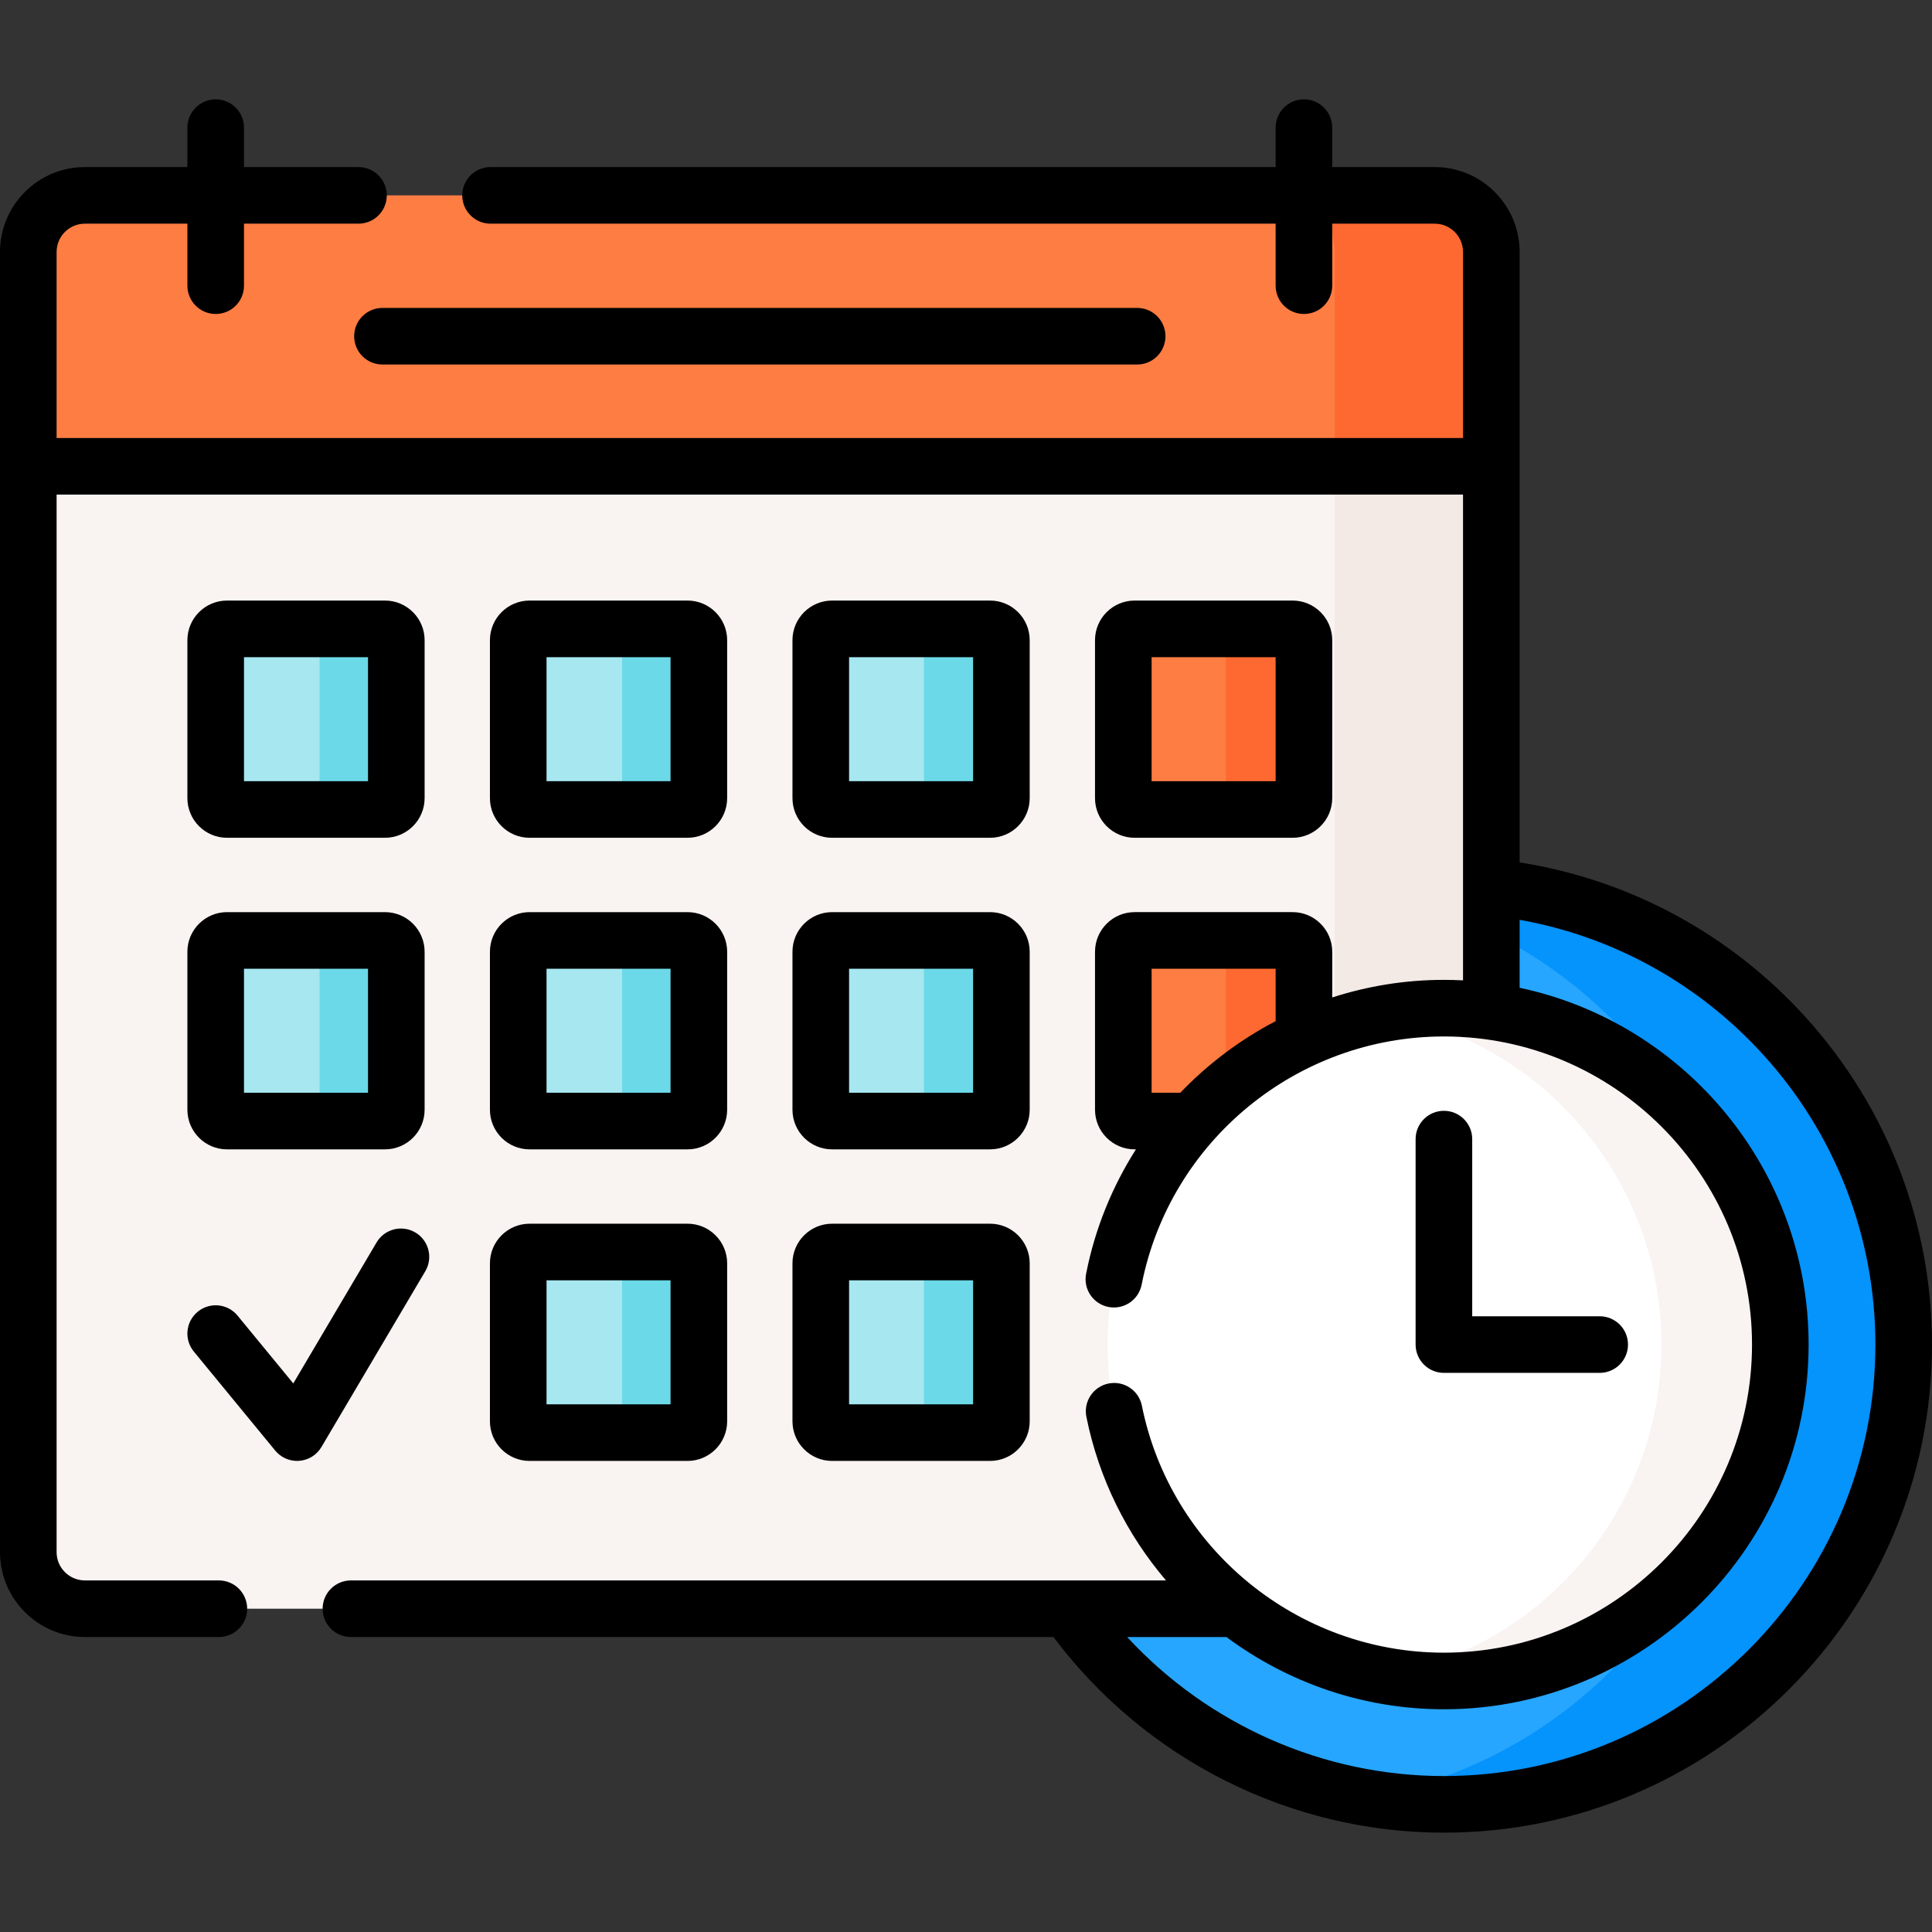 <svg xmlns="http://www.w3.org/2000/svg" id="Capa_1" height="512" viewBox="0 0 512 512" width="512"><rect x="0" y="0" width="512" height="512" fill="#333333" stroke="none"/><g><g><path d="m394.217 235.029v33.899l.86.122c20.832 2.939 39.979 13.319 53.913 29.227 14.065 16.059 21.812 36.674 21.812 58.048 0 48.606-39.545 88.151-88.151 88.151-20.025 0-38.9-6.546-54.584-18.931l-.272-.215h-45.511c21.997 31.895 58.78 52.844 100.369 52.844 67.188 0 121.848-54.661 121.848-121.848-.001-63.287-48.501-115.452-110.284-121.297z" fill="#26a6fe"></path></g><g><g><path d="m394.217 235.029v11.635c22.242 10.805 40.726 28.175 52.911 49.58.626.672 1.256 1.34 1.863 2.033 14.065 16.059 21.812 36.674 21.812 58.048 0 23.153-8.977 44.245-23.627 59.991-17.694 31.148-48.713 53.776-85.251 60.078 6.739 1.16 13.662 1.779 20.728 1.779 67.188 0 121.848-54.661 121.848-121.848-.001-63.286-48.501-115.451-110.284-121.296z" fill="#0593fc"></path></g></g><g><g><path d="m294.501 356.325c0-48.606 39.544-88.151 88.15-88.151 4.266 0 8.46.311 12.565.899v-146.497h-387.716v288.754c0 8.284 6.716 15 15 15h306.646c-21.046-16.125-34.645-41.505-34.645-70.005z" fill="#f9f3f1"></path></g><g><g><path d="m353.717 122.576v150.482c9.068-3.16 18.803-4.884 28.935-4.884 4.266 0 8.46.311 12.565.899v-146.497z" fill="#f3eae6"></path></g></g><g><g><path d="m102.027 214.522h-41.866c-1.657 0-3-1.343-3-3v-41.866c0-1.657 1.343-3 3-3h41.866c1.657 0 3 1.343 3 3v41.866c0 1.656-1.343 3-3 3z" fill="#a6e7f0"></path></g><g><path d="m182.203 214.522h-41.866c-1.657 0-3-1.343-3-3v-41.866c0-1.657 1.343-3 3-3h41.866c1.657 0 3 1.343 3 3v41.866c0 1.656-1.343 3-3 3z" fill="#a6e7f0"></path></g><g><path d="m182.203 166.655h-20.337c1.657 0 3 1.343 3 3v41.866c0 1.657-1.343 3-3 3h20.337c1.657 0 3-1.343 3-3v-41.866c0-1.657-1.343-3-3-3z" fill="#6bd9e7"></path></g><g><path d="m262.379 214.522h-41.866c-1.657 0-3-1.343-3-3v-41.866c0-1.657 1.343-3 3-3h41.866c1.657 0 3 1.343 3 3v41.866c0 1.656-1.343 3-3 3z" fill="#a6e7f0"></path></g><g><path d="m262.379 166.655h-20.513c1.657 0 3 1.343 3 3v41.866c0 1.657-1.343 3-3 3h20.513c1.657 0 3-1.343 3-3v-41.866c0-1.657-1.343-3-3-3z" fill="#6bd9e7"></path></g><g><path d="m342.555 214.522h-41.866c-1.657 0-3-1.343-3-3v-41.866c0-1.657 1.343-3 3-3h41.866c1.657 0 3 1.343 3 3v41.866c0 1.656-1.343 3-3 3z" fill="#fe7d43"></path></g><g><path d="m342.555 166.655h-20.689c1.657 0 3 1.343 3 3v41.866c0 1.657-1.343 3-3 3h20.689c1.657 0 3-1.343 3-3v-41.866c0-1.657-1.343-3-3-3z" fill="#fd6930"></path></g></g><g><path d="m102.027 297.091h-41.866c-1.657 0-3-1.343-3-3v-41.866c0-1.657 1.343-3 3-3h41.866c1.657 0 3 1.343 3 3v41.866c0 1.657-1.343 3-3 3z" fill="#a6e7f0"></path></g><g><path d="m182.203 297.091h-41.866c-1.657 0-3-1.343-3-3v-41.866c0-1.657 1.343-3 3-3h41.866c1.657 0 3 1.343 3 3v41.866c0 1.657-1.343 3-3 3z" fill="#a6e7f0"></path></g><g><path d="m182.203 249.225h-20.337c1.657 0 3 1.343 3 3v41.866c0 1.657-1.343 3-3 3h20.337c1.657 0 3-1.343 3-3v-41.866c0-1.657-1.343-3-3-3z" fill="#6bd9e7"></path></g><g><path d="m102.027 166.655h-20.337c1.657 0 3 1.343 3 3v41.866c0 1.657-1.343 3-3 3h20.337c1.657 0 3-1.343 3-3v-41.866c0-1.657-1.343-3-3-3z" fill="#6bd9e7"></path></g><g><path d="m102.027 249.225h-20.337c1.657 0 3 1.343 3 3v41.866c0 1.657-1.343 3-3 3h20.337c1.657 0 3-1.343 3-3v-41.866c0-1.657-1.343-3-3-3z" fill="#6bd9e7"></path></g><g><path d="m262.379 297.091h-41.866c-1.657 0-3-1.343-3-3v-41.866c0-1.657 1.343-3 3-3h41.866c1.657 0 3 1.343 3 3v41.866c0 1.657-1.343 3-3 3z" fill="#a6e7f0"></path></g><g><path d="m262.379 249.225h-20.513c1.657 0 3 1.343 3 3v41.866c0 1.657-1.343 3-3 3h20.513c1.657 0 3-1.343 3-3v-41.866c0-1.657-1.343-3-3-3z" fill="#6bd9e7"></path></g><g><path d="m300.689 297.091h16.734c7.861-8.648 17.416-15.727 28.132-20.719v-24.147c0-1.657-1.343-3-3-3h-41.866c-1.657 0-3 1.343-3 3v41.866c0 1.657 1.343 3 3 3z" fill="#fe7d43"></path></g><g><g><path d="m342.555 249.225h-20.689c1.657 0 3 1.343 3 3v37.619c6.204-5.397 13.151-9.96 20.689-13.472v-24.147c0-1.657-1.343-3-3-3z" fill="#fd6930"></path></g></g><g><g><path d="m182.203 379.66h-41.866c-1.657 0-3-1.343-3-3v-41.866c0-1.657 1.343-3 3-3h41.866c1.657 0 3 1.343 3 3v41.866c0 1.657-1.343 3-3 3z" fill="#a6e7f0"></path></g><g><path d="m182.203 331.794h-20.337c1.657 0 3 1.343 3 3v41.866c0 1.657-1.343 3-3 3h20.337c1.657 0 3-1.343 3-3v-41.866c0-1.657-1.343-3-3-3z" fill="#6bd9e7"></path></g><g><path d="m262.379 379.66h-41.866c-1.657 0-3-1.343-3-3v-41.866c0-1.657 1.343-3 3-3h41.866c1.657 0 3 1.343 3 3v41.866c0 1.657-1.343 3-3 3z" fill="#a6e7f0"></path></g><g><path d="m262.379 331.794h-20.513c1.657 0 3 1.343 3 3v41.866c0 1.657-1.343 3-3 3h20.513c1.657 0 3-1.343 3-3v-41.866c0-1.657-1.343-3-3-3z" fill="#6bd9e7"></path></g></g><g><g><circle cx="382.652" cy="356.325" fill="#fff" r="89.151"></circle></g><g><path d="m382.652 267.174c-5.375 0-10.638.476-15.75 1.387 41.724 7.438 73.4 43.901 73.4 87.764s-31.676 80.326-73.4 87.764c5.113.911 10.376 1.387 15.75 1.387 49.237 0 89.151-39.914 89.151-89.151s-39.915-89.151-89.151-89.151z" fill="#f9f3f1"></path></g></g><g><path d="m395.217 123.576h-387.717v-56.8c0-8.284 6.716-15 15-15h357.717c8.284 0 15 6.716 15 15z" fill="#fe7d43"></path></g><g><path d="m380.217 51.776h-41.5c8.284 0 15 6.716 15 15v56.799h41.5v-56.799c0-8.284-6.716-15-15-15z" fill="#fd6930"></path></g></g><g><path d="m300.689 222.021h41.866c5.79 0 10.5-4.71 10.5-10.5v-41.866c0-5.79-4.71-10.5-10.5-10.5h-41.866c-5.79 0-10.5 4.71-10.5 10.5v41.866c0 5.79 4.71 10.5 10.5 10.5zm4.5-47.866h32.866v32.866h-32.866z"></path><path d="m382.651 294.377c-4.143 0-7.5 3.358-7.5 7.5v54.448c0 4.142 3.357 7.5 7.5 7.5h41.285c4.143 0 7.5-3.358 7.5-7.5s-3.357-7.5-7.5-7.5h-33.785v-46.948c0-4.142-3.357-7.5-7.5-7.5z"></path><path d="m478.399 269.45c-19.978-21.993-46.645-36.349-75.683-40.895v-161.779c0-12.407-10.094-22.5-22.5-22.5h-27.161v-10.45c0-4.142-3.357-7.5-7.5-7.5s-7.5 3.358-7.5 7.5v10.45h-208.055c-4.143 0-7.5 3.358-7.5 7.5s3.357 7.5 7.5 7.5h208.056v16.433c0 4.142 3.357 7.5 7.5 7.5s7.5-3.358 7.5-7.5v-16.433h27.161c4.136 0 7.5 3.364 7.5 7.5v49.299h-372.717v-49.299c0-4.136 3.364-7.5 7.5-7.5h27.161v16.433c0 4.142 3.357 7.5 7.5 7.5s7.5-3.358 7.5-7.5v-16.433h30.339c4.143 0 7.5-3.358 7.5-7.5s-3.357-7.5-7.5-7.5h-30.339v-10.45c0-4.142-3.357-7.5-7.5-7.5s-7.5 3.358-7.5 7.5v10.45h-27.161c-12.406 0-22.5 10.094-22.5 22.5v344.554c0 12.407 10.094 22.5 22.5 22.5h35.5c4.143 0 7.5-3.358 7.5-7.5s-3.357-7.5-7.5-7.5h-35.5c-4.136 0-7.5-3.364-7.5-7.5v-280.254h372.717v128.731c-1.678-.087-3.366-.132-5.065-.132-10.265 0-20.219 1.636-29.596 4.665v-12.115c0-5.79-4.71-10.5-10.5-10.5h-41.866c-5.79 0-10.5 4.71-10.5 10.5v41.866c0 5.79 4.71 10.5 10.5 10.5h.346c-6.274 9.862-10.843 20.968-13.205 32.96-.801 4.064 1.845 8.007 5.909 8.808 4.065.805 8.008-1.845 8.808-5.909 7.507-38.112 41.195-65.775 80.104-65.775 45.022 0 81.651 36.628 81.651 81.651s-36.629 81.651-81.651 81.651c-38.751 0-72.413-27.528-80.043-65.455-.817-4.061-4.771-6.692-8.832-5.874-4.061.817-6.69 4.771-5.873 8.832 3.306 16.435 10.753 31.208 21.098 43.351h-216.002c-4.143 0-7.5 3.358-7.5 7.5s3.357 7.5 7.5 7.5h186.178c24.429 32.536 62.816 51.844 103.474 51.844 71.322 0 129.348-58.025 129.348-129.348 0-32.171-11.933-63.024-33.601-86.877zm-140.343 1.17c-9.409 4.909-17.945 11.331-25.262 18.971h-7.604v-32.866h32.866zm44.596 200.053c-32.006 0-62.418-13.552-83.951-36.844h26.317c16.241 12.078 36.282 19.146 57.633 19.146 53.294 0 96.651-43.357 96.651-96.651 0-46.415-32.889-85.288-76.586-94.55v-18.011c24.758 4.403 47.446 16.91 64.579 35.772 19.156 21.088 29.705 48.359 29.705 76.79 0 63.052-51.296 114.348-114.348 114.348z"></path><path d="m93.858 89.101c0 4.142 3.357 7.5 7.5 7.5h200c4.143 0 7.5-3.358 7.5-7.5s-3.357-7.5-7.5-7.5h-200c-4.142 0-7.5 3.357-7.5 7.5z"></path><path d="m110.068 326.618c-3.567-2.107-8.165-.924-10.272 2.642l-22.074 37.362-14.767-17.966c-2.63-3.201-7.357-3.663-10.556-1.032-3.2 2.63-3.662 7.356-1.032 10.556l21.568 26.242c1.431 1.741 3.561 2.738 5.793 2.738.192 0 .386-.007.579-.022 2.439-.188 4.635-1.556 5.879-3.663l27.523-46.585c2.108-3.566.925-8.165-2.641-10.272z"></path><path d="m60.161 222.021h41.866c5.79 0 10.5-4.71 10.5-10.5v-41.866c0-5.79-4.71-10.5-10.5-10.5h-41.866c-5.79 0-10.5 4.71-10.5 10.5v41.866c0 5.79 4.71 10.5 10.5 10.5zm4.5-47.866h32.866v32.866h-32.866z"></path><path d="m140.337 222.021h41.866c5.79 0 10.5-4.71 10.5-10.5v-41.866c0-5.79-4.71-10.5-10.5-10.5h-41.866c-5.79 0-10.5 4.71-10.5 10.5v41.866c0 5.79 4.71 10.5 10.5 10.5zm4.5-47.866h32.866v32.866h-32.866z"></path><path d="m220.513 222.021h41.867c5.79 0 10.5-4.71 10.5-10.5v-41.866c0-5.79-4.71-10.5-10.5-10.5h-41.867c-5.79 0-10.5 4.71-10.5 10.5v41.866c0 5.79 4.71 10.5 10.5 10.5zm4.5-47.866h32.867v32.866h-32.867z"></path><path d="m49.661 294.091c0 5.79 4.71 10.5 10.5 10.5h41.866c5.79 0 10.5-4.71 10.5-10.5v-41.866c0-5.79-4.71-10.5-10.5-10.5h-41.866c-5.79 0-10.5 4.71-10.5 10.5zm15-37.366h32.866v32.866h-32.866z"></path><path d="m129.837 294.091c0 5.79 4.71 10.5 10.5 10.5h41.866c5.79 0 10.5-4.71 10.5-10.5v-41.866c0-5.79-4.71-10.5-10.5-10.5h-41.866c-5.79 0-10.5 4.71-10.5 10.5zm15-37.366h32.866v32.866h-32.866z"></path><path d="m210.013 294.091c0 5.79 4.71 10.5 10.5 10.5h41.867c5.79 0 10.5-4.71 10.5-10.5v-41.866c0-5.79-4.71-10.5-10.5-10.5h-41.867c-5.79 0-10.5 4.71-10.5 10.5zm15-37.366h32.867v32.866h-32.867z"></path><path d="m129.837 376.66c0 5.79 4.71 10.5 10.5 10.5h41.866c5.79 0 10.5-4.71 10.5-10.5v-41.866c0-5.79-4.71-10.5-10.5-10.5h-41.866c-5.79 0-10.5 4.71-10.5 10.5zm15-37.366h32.866v32.866h-32.866z"></path><path d="m210.013 376.66c0 5.79 4.71 10.5 10.5 10.5h41.867c5.79 0 10.5-4.71 10.5-10.5v-41.866c0-5.79-4.71-10.5-10.5-10.5h-41.867c-5.79 0-10.5 4.71-10.5 10.5zm15-37.366h32.867v32.866h-32.867z"></path></g></g></svg>